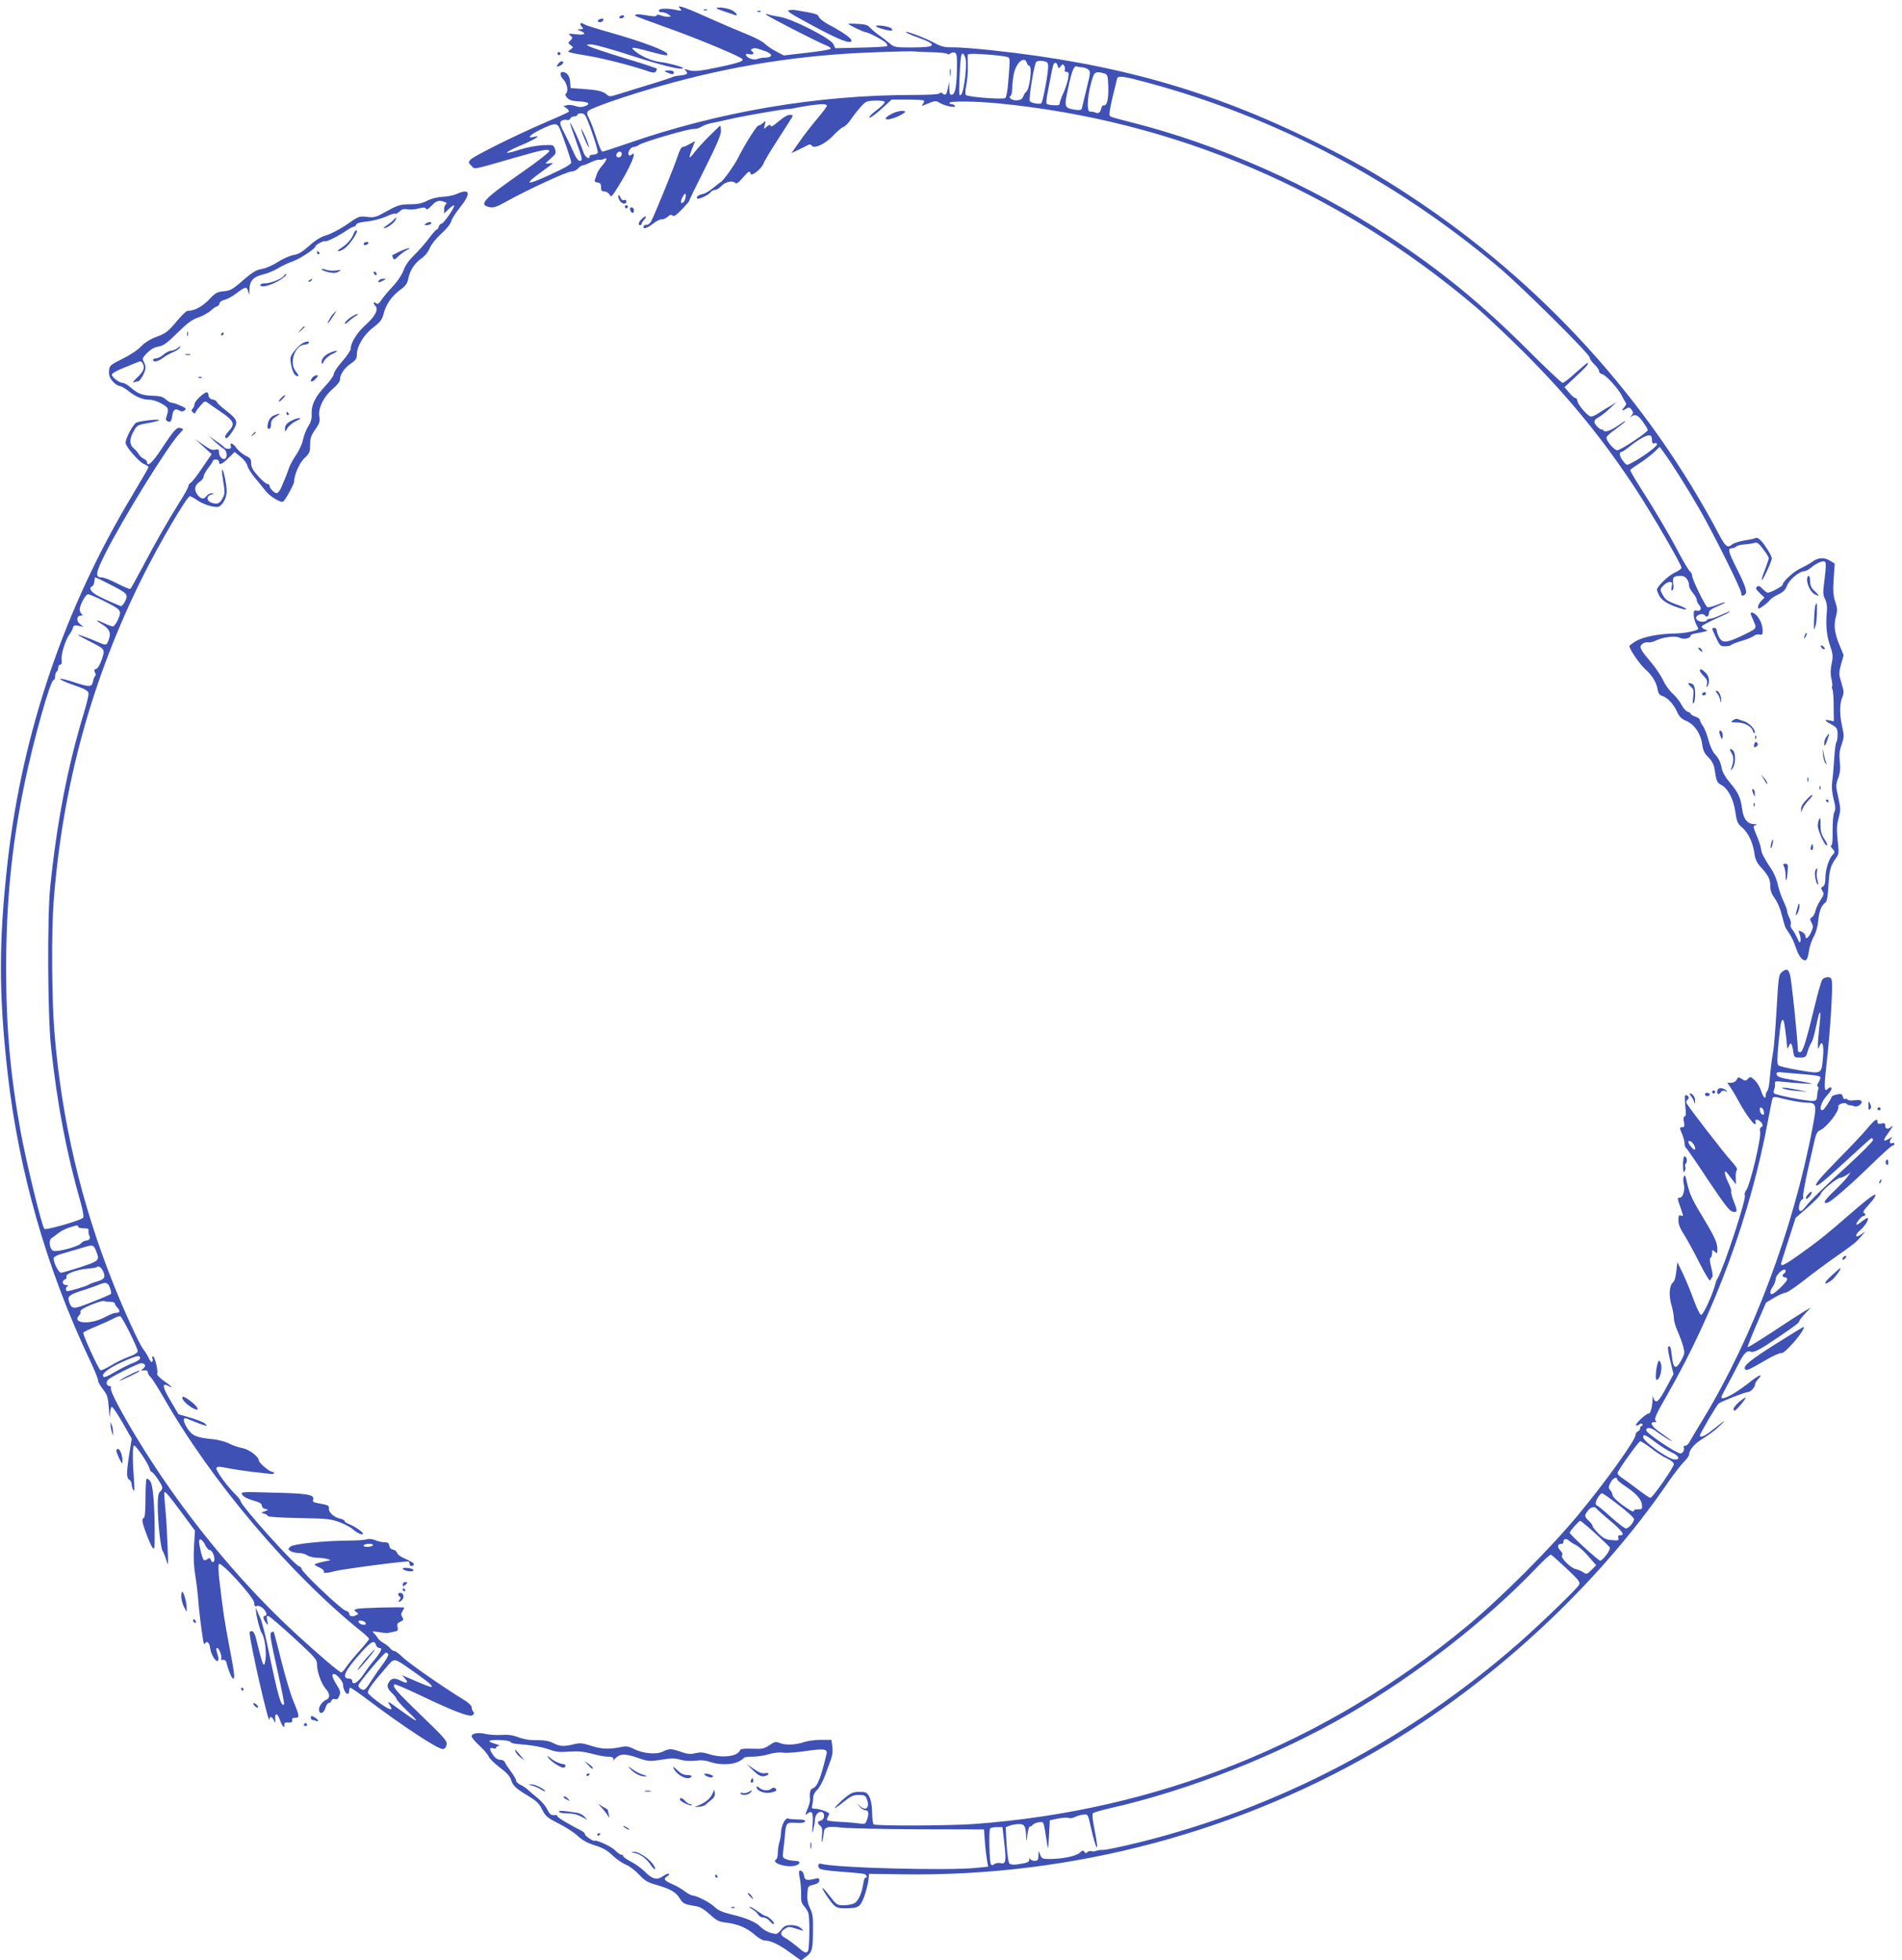 <?xml version="1.0" standalone="no"?>
<!DOCTYPE svg PUBLIC "-//W3C//DTD SVG 20010904//EN"
 "http://www.w3.org/TR/2001/REC-SVG-20010904/DTD/svg10.dtd">
<svg version="1.0" xmlns="http://www.w3.org/2000/svg"
 width="1242pt" height="1280pt" viewBox="0 0 1242 1280"
 preserveAspectRatio="xMidYMid meet">
<g transform="translate(0,1280) scale(0.1,-0.1)"
fill="#3f51b5" stroke="none">
<path d="M4441 12744 c13 -16 11 -16 -21 -10 -60 13 -113 12 -117 -1 -3 -8 5
-13 19 -13 13 0 33 -7 44 -15 19 -14 19 -14 -3 -15 -12 0 -33 4 -47 9 -16 7
-26 7 -28 0 -2 -7 -24 -7 -67 1 -57 10 -83 8 -69 -5 3 -3 95 -37 204 -76 170
-60 435 -169 484 -199 26 -16 0 -27 -135 -56 -140 -30 -176 -33 -215 -20 -22
8 -23 7 -11 -7 11 -14 11 -18 -3 -23 -9 -4 -29 -7 -44 -8 -15 -1 -32 -5 -38
-8 -6 -4 -85 -30 -175 -57 -90 -28 -181 -56 -201 -62 -32 -10 -41 -10 -55 3
-26 23 -58 30 -153 37 l-84 6 -3 40 c-2 39 -22 65 -50 65 -19 0 -16 -27 5 -48
24 -24 35 -75 20 -90 -9 -9 -7 -17 6 -31 14 -15 34 -21 77 -23 65 -3 80 -17
36 -32 -19 -7 -37 -6 -60 2 -17 6 -42 9 -55 5 l-23 -6 21 -14 c12 -9 18 -19
13 -23 -4 -5 -73 -36 -153 -70 -189 -81 -465 -218 -487 -242 -16 -18 -16 -20
5 -40 25 -25 -5 -31 293 55 175 50 211 57 216 41 2 -7 -75 -67 -171 -134 -263
-183 -295 -218 -217 -233 24 -5 47 3 113 40 135 75 390 193 419 193 14 0 34 9
44 20 10 11 23 20 30 20 6 0 30 9 54 21 23 11 48 18 54 16 7 -2 20 0 30 5 26
13 21 -7 -11 -44 -16 -18 -31 -42 -34 -53 -3 -11 -9 -28 -13 -37 -5 -12 -1
-17 17 -20 18 -2 23 -9 23 -30 -1 -22 4 -28 22 -28 12 0 27 -9 33 -21 11 -19
15 -15 57 53 78 124 127 240 89 209 -10 -8 -16 -9 -21 -2 -9 15 13 51 31 51 8
0 25 6 37 14 32 21 328 107 357 104 14 -1 36 5 50 14 14 9 41 19 60 23 19 3
71 15 116 25 88 21 356 68 389 68 11 0 31 3 45 6 38 10 152 26 183 26 15 0 27
-5 27 -10 0 -6 -29 -44 -64 -86 -35 -41 -87 -108 -116 -150 l-52 -74 44 21
c24 11 51 25 62 31 13 7 21 6 26 -2 15 -24 86 8 137 61 26 28 58 55 70 60 12
4 33 25 47 46 14 21 42 57 63 81 36 41 41 43 97 45 36 1 60 -2 63 -9 2 -6 -22
-31 -54 -54 -31 -24 -52 -45 -45 -48 7 -2 42 24 78 57 l67 61 102 0 c56 0 105
-3 108 -7 4 -3 1 -13 -6 -21 -10 -14 -9 -15 8 -8 75 31 74 31 102 14 36 -21
109 -35 99 -19 -4 6 -14 11 -22 11 -8 0 -14 3 -14 8 0 13 163 12 320 -3 1153
-113 2222 -569 3119 -1331 69 -59 214 -196 321 -303 286 -287 507 -557 724
-888 106 -162 296 -489 296 -510 0 -7 -19 -21 -42 -31 -42 -18 -118 -91 -118
-113 0 -5 7 -23 15 -39 16 -30 59 -57 128 -79 66 -22 63 -6 -4 18 -75 27 -85
35 -105 74 -15 27 -14 31 7 53 12 13 31 24 42 24 16 0 19 -5 13 -30 -4 -21 -2
-29 5 -24 7 4 9 21 5 44 -6 42 2 50 53 50 28 0 51 -30 51 -67 0 -8 11 -28 25
-45 14 -16 25 -37 25 -45 0 -9 7 -24 16 -34 19 -21 9 -43 -17 -36 -16 4 -19 0
-19 -26 0 -18 7 -45 15 -61 8 -15 15 -30 15 -31 0 -12 -87 -30 -145 -31 -106
-1 -214 -21 -262 -50 -24 -14 -43 -29 -43 -33 0 -20 69 -121 103 -150 45 -40
73 -85 81 -132 5 -27 13 -38 30 -43 32 -8 76 -54 97 -103 14 -32 27 -46 62
-61 54 -24 94 -84 103 -156 5 -36 15 -57 40 -81 21 -21 35 -47 39 -72 14 -88
17 -93 45 -108 43 -22 80 -93 92 -177 9 -64 15 -76 43 -100 40 -34 72 -99 81
-169 6 -41 15 -61 44 -93 49 -54 60 -77 60 -123 0 -28 9 -51 30 -80 18 -25 36
-68 46 -110 9 -37 20 -75 25 -83 5 -8 18 -28 29 -45 11 -16 27 -52 36 -80 18
-54 40 -85 60 -85 14 0 19 13 29 75 4 22 17 58 29 80 14 24 26 66 29 103 7 66
20 99 46 118 11 9 17 39 21 115 6 101 13 126 51 179 17 22 18 35 9 113 -7 69
-6 99 6 145 14 52 14 64 -2 135 -17 74 -17 81 -1 125 13 35 16 63 11 109 -5
47 -2 73 12 112 16 47 17 56 4 114 -18 78 -18 152 0 194 12 27 11 39 -5 93
-18 58 -18 65 -3 122 l17 60 -30 73 c-31 78 -36 126 -18 188 8 30 7 49 -7 89
-13 41 -15 70 -10 149 l7 99 -33 20 c-38 23 -78 20 -118 -11 -14 -10 -46 -28
-72 -40 -45 -20 -118 -87 -118 -108 0 -10 -79 -51 -96 -51 -6 0 -21 11 -34 25
-18 19 -26 22 -37 14 -11 -10 -7 -17 18 -41 l31 -30 -21 -22 c-12 -12 -21 -30
-21 -39 0 -15 4 -15 32 5 18 13 39 30 45 40 7 9 32 26 56 37 32 15 46 30 56
56 13 38 81 95 112 95 9 0 31 11 47 25 35 29 75 46 89 37 8 -5 7 -37 -2 -110
-12 -91 -12 -105 3 -134 10 -20 14 -49 12 -73 -9 -92 -3 -162 19 -226 20 -59
22 -73 12 -121 -8 -38 -9 -69 -2 -98 5 -24 8 -48 5 -52 -3 -4 -2 -13 2 -20 4
-7 8 -56 8 -110 l1 -98 -27 6 c-37 8 -35 -2 5 -22 17 -9 35 -22 39 -28 11 -15
10 -74 -1 -94 -5 -9 -11 -60 -14 -112 -3 -52 -9 -118 -13 -146 -4 -33 -1 -71
10 -113 13 -49 13 -67 4 -84 -7 -13 -11 -62 -11 -119 1 -64 -2 -98 -9 -98 -6
0 -4 -8 5 -18 20 -22 21 -27 4 -44 -24 -24 -47 -97 -47 -148 0 -35 -5 -52 -16
-58 -14 -8 -14 -12 -3 -30 11 -18 9 -25 -13 -59 -14 -21 -29 -53 -33 -70 -4
-18 -14 -37 -23 -42 -14 -8 -15 -12 -3 -35 11 -20 12 -31 1 -55 -16 -40 -40
-61 -40 -35 0 11 -11 24 -24 30 -23 11 -24 10 -14 -17 5 -15 8 -36 5 -46 -3
-13 -9 -7 -21 22 -10 22 -25 48 -33 57 -9 10 -13 24 -10 32 4 9 0 28 -8 43 -8
15 -15 35 -15 44 0 8 -11 37 -24 65 -13 27 -29 74 -36 105 -6 31 -25 78 -43
104 -47 71 -66 108 -67 130 0 11 -12 47 -25 80 -30 72 -30 72 -7 78 9 3 3 5
-14 6 -44 1 -70 35 -78 100 -10 74 -25 106 -79 170 -28 33 -49 69 -53 90 -8
45 -20 69 -49 101 -13 14 -30 54 -39 89 -9 34 -25 76 -36 91 -11 15 -20 33
-20 40 0 6 -13 16 -30 21 -16 6 -30 14 -30 19 0 4 -9 10 -19 13 -11 2 -29 23
-40 44 -11 22 -37 55 -57 73 -21 18 -50 58 -64 89 -15 31 -50 83 -78 116 -73
85 -81 103 -57 121 11 8 28 13 38 10 9 -2 30 2 46 10 51 25 129 35 159 20 26
-14 72 -4 72 15 0 5 17 11 38 14 20 4 46 9 57 12 19 6 18 6 -4 14 -12 5 -21
14 -19 19 2 6 45 29 96 52 51 22 91 42 89 45 -2 2 -28 -8 -58 -22 -30 -14 -62
-25 -71 -25 -9 0 -20 -4 -23 -10 -9 -14 -51 -12 -64 3 -8 10 -7 17 1 25 15 15
45 16 53 2 9 -15 25 -2 25 20 0 13 16 25 55 41 69 29 65 37 -4 9 -29 -11 -57
-18 -62 -14 -15 9 -99 181 -99 203 0 10 -7 24 -15 31 -8 6 -40 60 -71 118 -65
125 -167 296 -258 437 -35 55 -62 103 -60 107 3 5 31 24 62 44 31 20 73 52 93
71 l37 35 25 -34 c47 -63 155 -234 232 -368 92 -159 275 -527 275 -552 0 -21
11 -23 27 -7 14 14 1 54 -61 177 -50 100 -55 122 -28 122 10 0 23 5 29 11 6 6
28 12 49 14 22 1 51 5 65 9 24 7 31 2 63 -40 20 -26 36 -52 36 -59 0 -6 -11
-40 -25 -75 -14 -35 -23 -65 -21 -68 6 -6 66 123 66 142 0 9 -16 41 -36 70
-34 52 -57 71 -73 62 -4 -3 -36 -10 -71 -15 -34 -6 -71 -18 -81 -27 -27 -24
-41 -13 -79 57 -466 887 -1162 1652 -2015 2215 -225 148 -375 233 -640 364
-676 332 -1295 506 -2100 592 -104 11 -219 20 -254 19 -53 -1 -73 4 -122 30
-63 34 -198 84 -182 68 5 -5 40 -21 78 -34 132 -48 122 -65 -42 -65 -108 0
-113 1 -145 28 -18 15 -51 41 -73 56 -22 16 -47 38 -56 48 -11 14 -31 20 -77
22 -34 2 -62 2 -62 0 0 -6 99 -54 112 -54 16 0 107 -47 131 -68 9 -9 14 -19
10 -23 -5 -4 -82 -8 -173 -10 l-165 -4 -13 27 c-18 38 -272 167 -351 178 -31
5 -65 12 -76 16 -13 5 -17 4 -10 -3 13 -13 327 -174 384 -197 25 -9 40 -21 35
-25 -5 -5 -76 -17 -157 -26 l-149 -17 -51 27 c-29 15 -62 38 -73 50 -12 12
-53 34 -90 50 -83 34 -185 77 -319 137 -55 25 -113 48 -129 52 -27 7 -28 6
-15 -10z m559 -279 c19 -7 35 -18 35 -26 0 -9 -12 -14 -35 -15 -19 0 -43 -4
-54 -9 -22 -10 -68 5 -74 24 -3 10 2 12 22 7 26 -6 36 7 15 20 -17 10 12 25
36 17 11 -3 36 -11 55 -18z m1088 -6 c51 -1 95 -6 98 -11 3 -5 12 -4 20 3 7 6
21 9 29 5 12 -4 15 -23 14 -88 -1 -126 -11 -182 -31 -186 -15 -3 -18 4 -19 40
l-1 43 -8 -38 c-9 -46 -15 -53 -34 -38 -10 8 -16 9 -21 1 -4 -6 -68 -10 -173
-10 -623 0 -1266 -109 -1859 -315 -87 -30 -163 -55 -169 -55 -7 0 -24 39 -39
88 -15 48 -36 104 -47 126 -17 33 -18 41 -6 52 20 20 241 97 459 159 474 136
932 208 1424 224 127 5 239 7 250 5 12 -2 62 -4 113 -5z m218 -46 c4 -21 2
-78 -5 -128 -11 -82 -23 -117 -36 -104 -2 3 -2 65 2 137 4 98 9 132 19 132 7
0 16 -17 20 -37z m263 17 c29 -8 28 3 15 -163 -4 -53 -12 -101 -19 -107 -13
-11 -245 6 -258 20 -5 4 -4 33 3 64 6 31 11 84 10 118 -1 35 -1 69 -1 77 1 11
22 12 112 6 61 -4 123 -11 138 -15z m136 -40 c3 -11 11 -20 16 -20 21 0 3
-155 -20 -169 -5 -4 -14 -17 -19 -30 -6 -17 -17 -24 -40 -26 -33 -3 -62 18
-42 30 5 3 10 26 10 50 0 24 5 68 11 96 16 72 69 116 84 69z m139 -31 c-1 -48
-34 -222 -44 -233 -9 -9 -67 1 -75 13 -9 15 28 246 42 257 8 7 26 9 46 5 29
-6 32 -10 31 -42z m63 11 c5 -19 6 -20 19 -3 11 15 15 16 23 4 5 -8 7 -20 4
-28 -3 -8 2 -13 12 -13 14 0 16 -7 10 -42 -4 -24 -18 -66 -31 -95 -13 -28 -24
-59 -24 -67 0 -12 -9 -15 -39 -13 -22 1 -43 5 -46 9 -4 4 -2 32 4 62 6 31 16
82 22 114 15 79 19 92 31 92 5 0 12 -9 15 -20z m162 -10 c9 0 25 -6 36 -13 17
-13 17 -18 -10 -128 -15 -63 -29 -120 -31 -128 -3 -10 -15 -12 -47 -7 -68 11
-69 16 -41 146 26 119 38 145 61 135 8 -3 22 -5 32 -5z m140 -39 c23 -6 25
-12 28 -83 3 -80 -8 -130 -29 -126 -6 2 -14 -6 -16 -17 -6 -29 -18 -39 -39
-30 -10 5 -25 7 -34 6 -29 -3 -16 136 21 235 10 24 25 28 69 15z m286 -61
c837 -226 1615 -635 2295 -1208 149 -126 590 -563 590 -586 0 -9 15 -30 33
-47 17 -17 31 -37 29 -44 -1 -7 9 -16 22 -19 24 -6 109 -100 127 -141 5 -11
14 -28 21 -37 10 -14 9 -21 -6 -37 -21 -24 -15 -27 14 -9 16 11 22 9 34 -7 13
-18 13 -22 -2 -40 -9 -11 -10 -14 -2 -7 25 22 46 13 78 -32 18 -24 32 -49 32
-54 0 -14 -178 -132 -199 -132 -20 0 -71 60 -71 83 0 7 25 31 55 51 29 21 60
45 67 54 7 8 -6 2 -29 -15 -63 -45 -103 -60 -114 -42 -5 8 -9 10 -9 5 0 -5
-11 1 -25 14 -32 30 -32 46 3 65 15 8 47 33 72 56 l45 42 -40 -24 c-22 -12
-56 -33 -75 -46 -19 -13 -42 -23 -51 -23 -20 0 -89 81 -89 104 0 9 -6 16 -12
17 -7 0 -26 16 -42 36 l-30 35 77 72 c69 64 87 86 72 86 -2 0 -37 -29 -77 -65
-39 -36 -77 -65 -84 -65 -7 0 -109 96 -226 213 -300 300 -567 519 -905 741
-520 341 -1117 605 -1700 751 -61 15 -117 31 -123 35 -9 6 -6 35 14 121 15 63
29 120 31 127 7 19 41 15 200 -28z m-3660 -242 c35 -86 72 -203 68 -215 -3 -7
-16 -13 -29 -13 -13 0 -24 -4 -24 -10 0 -26 -30 -6 -41 28 -16 51 -81 193 -86
189 -2 -2 15 -53 37 -113 44 -121 47 -134 25 -134 -9 0 -24 20 -36 48 -11 26
-37 81 -59 123 -34 66 -37 79 -25 89 8 7 24 10 34 7 12 -3 22 1 25 9 3 8 15
14 26 14 11 0 20 5 20 10 0 6 11 10 24 10 19 0 28 -9 41 -42z m-184 -49 c17
-34 79 -212 79 -230 0 -11 -42 -36 -132 -77 -168 -78 -184 -71 -52 23 35 26
64 47 64 49 0 2 -12 1 -27 -1 -27 -4 -27 -3 12 31 36 32 38 37 29 63 -10 28
-11 28 -79 25 -40 -2 -104 -14 -148 -28 -115 -38 -115 -24 2 26 99 42 142 70
87 56 -51 -13 -26 15 46 49 84 41 103 43 119 14z m409 -173 c0 -18 -16 -29
-30 -21 -13 8 -1 35 16 35 8 0 14 -6 14 -14z m6726 -1856 c2 -35 5 -39 19 -34
9 4 15 0 15 -8 0 -14 -100 -87 -167 -121 -31 -17 -32 -17 -56 15 -23 29 -26
58 -7 58 5 0 30 17 57 39 86 67 137 86 139 51z"/>
<path d="M6203 12325 c0 -22 2 -30 4 -17 2 12 2 30 0 40 -3 9 -5 -1 -4 -23z"/>
<path d="M3796 11953 c9 -38 55 -140 49 -108 -4 17 -17 53 -31 80 -13 28 -21
40 -18 28z"/>
<path d="M4680 12746 c0 -3 24 -12 53 -22 28 -9 58 -19 65 -22 26 -9 10 17
-20 32 -28 14 -98 23 -98 12z"/>
<path d="M4598 12733 c7 -3 16 -2 19 1 4 3 -2 6 -13 5 -11 0 -14 -3 -6 -6z"/>
<path d="M5151 12733 c-18 -4 15 -25 155 -100 178 -96 254 -125 254 -97 0 15
-64 59 -157 108 -28 16 -53 36 -56 46 -3 13 -22 21 -68 29 -35 6 -73 13 -84
15 -11 2 -31 2 -44 -1z"/>
<path d="M4948 12723 c7 -3 16 -2 19 1 4 3 -2 6 -13 5 -11 0 -14 -3 -6 -6z"/>
<path d="M4045 12690 c-3 -5 1 -10 9 -10 8 0 18 5 21 10 3 6 -1 10 -9 10 -8 0
-18 -4 -21 -10z"/>
<path d="M3912 12673 c-6 -2 -10 -9 -7 -13 7 -11 35 -2 35 11 0 10 -8 10 -28
2z"/>
<path d="M3790 12642 c0 -4 5 -13 12 -20 9 -9 7 -12 -12 -13 -24 0 -24 -1 -4
-9 47 -19 36 -30 -23 -24 -52 6 -56 5 -39 -8 17 -14 17 -15 1 -32 -17 -16 -16
-18 1 -31 19 -13 19 -14 0 -28 -20 -14 -20 -15 0 -20 10 -4 60 -13 111 -21 96
-16 279 -62 379 -96 45 -16 59 -17 66 -8 4 7 8 16 8 19 0 3 -93 34 -207 68
-115 35 -219 70 -233 77 -25 13 -25 13 12 14 21 0 142 -34 270 -76 194 -63
328 -95 328 -78 0 7 -106 35 -148 39 -53 6 -123 36 -164 70 -38 32 -27 31 105
-4 93 -25 108 -27 105 -14 -4 21 -164 81 -368 139 -85 24 -163 48 -172 54 -21
12 -28 13 -28 2z"/>
<path d="M5720 12629 c0 -7 71 -29 95 -29 14 0 15 3 6 14 -12 14 -101 27 -101
15z"/>
<path d="M3640 12450 c0 -5 5 -10 10 -10 6 0 10 5 10 10 0 6 -4 10 -10 10 -5
0 -10 -4 -10 -10z"/>
<path d="M3643 12380 c-12 -17 -11 -18 9 -11 25 9 36 31 16 31 -7 0 -19 -9
-25 -20z"/>
<path d="M4340 12336 c0 -2 14 -9 30 -15 24 -8 30 -7 30 5 0 9 -10 14 -30 14
-16 0 -30 -2 -30 -4z"/>
<path d="M5825 12058 c-74 -38 -41 -53 39 -18 25 12 46 25 46 29 0 14 -48 7
-85 -11z"/>
<path d="M5085 12008 c-32 -28 -50 -38 -53 -30 -3 10 -9 9 -25 -5 -20 -18 -20
-18 -13 12 7 28 7 29 -12 12 -10 -9 -24 -17 -30 -17 -11 0 -91 -127 -132 -210
-22 -45 -98 -152 -113 -158 -4 -2 -26 -19 -49 -38 -23 -20 -54 -38 -70 -41
-28 -5 -45 -20 -35 -29 8 -8 71 21 86 39 7 10 21 17 30 17 10 0 28 11 40 24
26 28 70 39 90 23 11 -9 21 -3 50 31 40 46 48 50 53 27 4 -21 74 36 84 68 3
12 46 83 94 157 48 74 90 141 94 148 5 8 0 12 -17 12 -14 0 -44 -17 -72 -42z"/>
<path d="M4633 11913 c-38 -38 -81 -85 -97 -106 -15 -21 -30 -36 -32 -34 -3 2
4 27 15 55 l20 51 -35 -19 c-19 -11 -40 -20 -47 -20 -8 0 -21 -26 -31 -57 -18
-58 -146 -373 -173 -426 -8 -16 -21 -26 -30 -25 -9 2 -18 -3 -20 -9 -8 -23 23
-14 62 17 21 17 46 29 56 28 9 -2 26 6 38 16 16 14 24 17 33 8 8 -8 24 3 59
39 27 28 49 53 49 57 0 4 47 101 105 216 76 151 104 218 103 242 -1 19 -3 34
-4 34 -2 0 -34 -30 -71 -67z m-163 -423 c-6 -11 -15 -18 -20 -15 -6 4 -3 20 7
38 13 24 18 28 21 15 2 -9 -2 -26 -8 -38z"/>
<path d="M2980 11533 c-19 -9 -60 -17 -91 -18 -34 -2 -74 -12 -100 -26 -33
-17 -62 -23 -114 -23 -63 -1 -77 -5 -149 -45 -72 -40 -82 -43 -130 -37 -51 6
-54 4 -130 -49 -43 -30 -103 -61 -132 -70 -38 -11 -72 -31 -114 -69 -46 -41
-71 -56 -103 -61 -23 -4 -69 -24 -102 -45 -34 -22 -79 -42 -105 -46 -36 -6
-60 -20 -123 -74 -68 -60 -83 -68 -127 -72 -44 -4 -55 -11 -97 -56 -44 -45
-94 -72 -140 -72 -6 0 -33 -26 -60 -57 -66 -79 -79 -90 -146 -114 -37 -14 -73
-37 -96 -61 -21 -23 -74 -58 -122 -81 -80 -40 -84 -44 -87 -78 -2 -27 3 -44
23 -68 15 -17 35 -31 45 -31 9 0 35 -14 56 -31 50 -40 94 -59 139 -59 21 0 55
-11 81 -26 47 -28 48 -29 28 -95 -3 -10 3 -18 15 -22 15 -4 20 2 25 34 7 45
18 54 46 39 16 -9 25 -8 36 1 12 10 8 15 -27 30 -23 11 -48 19 -57 19 -9 0
-26 10 -39 22 -19 17 -37 23 -88 24 -69 3 -93 12 -143 55 -18 16 -41 29 -51
29 -22 0 -71 37 -71 54 0 7 30 25 68 40 37 15 80 33 95 39 23 10 30 9 37 -3
18 -29 10 -53 -32 -93 -24 -22 -35 -37 -25 -34 10 4 23 7 28 7 14 0 49 62 49
88 0 12 -6 31 -12 42 -11 17 -8 24 22 55 24 24 47 37 74 42 33 5 55 21 124 89
65 64 96 87 134 100 27 9 65 29 83 45 18 16 37 29 43 29 5 0 12 8 15 18 2 11
17 21 34 25 17 3 51 22 77 42 60 45 68 46 77 10 6 -26 7 -24 8 16 1 57 27 83
93 98 26 6 69 24 95 40 27 16 71 37 98 46 49 18 145 82 145 97 0 9 56 39 62
33 6 -7 85 32 135 66 23 16 47 29 53 29 6 0 13 6 16 14 3 9 30 16 72 20 38 4
91 18 121 31 29 14 57 23 62 20 4 -3 17 3 28 14 15 15 28 19 54 14 18 -3 51 0
72 6 30 8 41 8 47 -2 5 -8 16 -2 37 21 30 32 49 37 85 23 14 -5 16 -10 8 -15
-7 -4 -12 -19 -12 -33 l0 -27 30 29 c16 16 32 26 35 23 8 -8 -68 -118 -81
-118 -7 0 -16 -9 -19 -20 -3 -11 -10 -20 -15 -20 -4 0 -25 -24 -46 -52 -21
-29 -63 -78 -94 -108 -39 -38 -63 -71 -75 -105 -11 -30 -39 -72 -70 -105 -29
-30 -62 -70 -74 -88 -18 -26 -26 -31 -37 -21 -16 13 -19 -2 -3 -18 22 -22 -1
-68 -60 -121 -58 -51 -101 -119 -101 -159 0 -11 -25 -48 -55 -82 -30 -34 -55
-71 -55 -82 0 -11 -24 -46 -54 -77 -67 -72 -93 -123 -91 -182 2 -32 -4 -55
-22 -83 -13 -20 -29 -61 -35 -90 -6 -28 -27 -73 -45 -98 -18 -26 -40 -66 -48
-90 -15 -44 -18 -51 -48 -121 -9 -21 -23 -38 -30 -38 -16 0 -47 32 -47 48 0 7
-6 12 -14 12 -8 0 -35 23 -60 51 -35 39 -46 59 -46 84 0 28 -5 35 -35 49 -19
10 -45 30 -57 46 -26 36 -48 46 -41 19 4 -14 0 -19 -15 -19 -12 0 -23 3 -26 8
-2 4 -26 23 -53 41 l-48 34 38 -37 c21 -19 47 -40 57 -46 21 -11 27 -54 10
-65 -16 -10 -40 15 -40 41 0 21 -4 23 -25 18 -19 -5 -37 3 -77 32 l-53 37 53
-49 54 -49 -61 -89 c-33 -50 -67 -94 -76 -98 -8 -5 -15 -15 -15 -22 0 -8 -26
-56 -59 -107 -80 -128 -154 -258 -240 -421 -40 -76 -76 -140 -80 -143 -5 -2
-43 13 -85 35 -42 22 -88 40 -102 40 -44 0 -40 28 20 149 115 230 417 719 491
793 25 26 26 26 5 33 -25 8 -40 -7 -126 -137 -58 -88 -94 -121 -94 -85 0 7
-10 17 -22 22 -12 6 -26 19 -32 30 -6 10 -21 28 -33 38 -29 24 -29 61 0 112
21 38 26 41 91 52 38 7 72 16 75 19 10 11 -127 -4 -150 -16 -21 -12 -69 -102
-69 -131 0 -25 87 -125 120 -139 17 -7 30 -16 30 -20 0 -4 -49 -88 -108 -187
-441 -734 -716 -1544 -812 -2388 -59 -523 -59 -862 0 -1385 73 -641 255 -1275
531 -1859 33 -68 59 -133 59 -143 0 -11 15 -37 32 -59 29 -37 33 -49 39 -127
3 -51 6 -68 7 -40 1 26 6 49 11 52 5 3 36 -42 70 -101 l61 -107 -16 -100 c-19
-124 -19 -157 1 -168 8 -5 15 -19 15 -31 0 -12 5 -29 11 -37 7 -11 8 7 4 60
-10 135 -10 230 0 232 12 2 93 -117 101 -150 4 -12 9 -22 13 -22 12 0 71 -87
71 -103 0 -8 -7 -20 -15 -27 -11 -9 -15 -33 -15 -90 0 -105 19 -281 32 -297 5
-7 16 -34 24 -60 13 -45 13 -38 8 97 -3 80 -9 190 -15 244 -5 55 -8 101 -6
102 7 7 29 -19 111 -130 l89 -120 -6 -101 c-5 -68 -2 -131 8 -191 8 -49 17
-125 20 -169 6 -73 17 -163 31 -254 4 -25 8 -31 14 -20 13 19 29 1 33 -37 5
-36 35 -86 49 -78 5 3 6 14 3 25 -3 10 -8 28 -11 39 -3 11 -1 20 4 20 13 0 34
-59 26 -72 -3 -5 2 -8 12 -6 13 2 20 -5 24 -22 9 -41 33 -100 42 -100 13 0 10
30 -26 217 -31 164 -39 215 -65 438 -5 43 -6 85 -2 93 12 21 231 -219 231
-254 0 -20 4 -25 17 -20 10 4 25 -2 40 -15 24 -23 31 -49 13 -49 -15 0 -12
-22 6 -45 15 -19 16 -18 9 13 -6 27 -4 33 8 30 8 -1 83 -66 166 -142 141 -130
151 -141 151 -175 0 -47 29 -127 57 -158 27 -29 30 -61 5 -70 -26 -11 -52 -46
-49 -68 3 -32 31 -23 42 13 5 17 14 32 21 32 7 0 15 7 18 16 4 9 13 13 24 10
13 -4 20 2 28 22 9 23 6 34 -18 72 -29 47 -35 70 -18 70 19 0 60 -48 60 -70 0
-26 17 -60 30 -60 6 0 10 9 10 20 0 11 4 20 8 20 5 0 56 -35 113 -78 235 -177
456 -322 490 -322 12 0 21 10 25 27 6 24 -8 41 -170 197 -165 160 -185 184
-170 198 3 4 74 -27 159 -67 231 -110 333 -149 351 -134 10 8 12 15 4 23 -5 5
-10 18 -10 28 0 11 -20 31 -52 50 -130 79 -355 236 -396 275 -24 24 -50 43
-57 43 -8 0 -20 8 -27 18 -7 9 -27 25 -43 34 -17 9 -34 25 -40 35 -5 9 -17 23
-25 31 -13 11 -8 12 30 6 25 -3 47 -7 50 -7 3 -1 22 2 43 7 35 6 38 10 33 32
-5 19 -1 27 18 35 21 10 23 14 13 30 -9 15 -9 24 1 39 6 11 12 21 12 23 0 6
-287 -1 -309 -8 -21 -6 -21 -8 -5 -20 17 -12 17 -13 -2 -22 -23 -12 -44 -6
-44 12 0 7 -11 16 -24 19 -28 7 -286 252 -286 271 0 8 -8 16 -18 19 -35 12
-382 399 -382 427 0 5 -15 24 -33 42 -54 52 -129 157 -124 171 5 12 16 12 69
1 35 -7 108 -18 163 -25 55 -6 110 -12 123 -14 12 -2 22 1 22 5 0 5 -6 9 -13
9 -17 0 -87 59 -87 74 0 25 -65 74 -108 81 -23 4 -61 17 -85 29 -24 13 -70 25
-107 29 -105 10 -134 22 -164 67 -26 40 -34 70 -17 70 5 0 28 -9 52 -19 24
-10 55 -22 69 -26 23 -7 24 -6 10 9 -9 9 -52 26 -95 39 l-80 23 -52 89 c-53
89 -57 119 -14 96 37 -20 23 -4 -29 33 -29 21 -48 41 -44 47 9 15 -17 120 -28
113 -4 -3 -6 -10 -3 -15 4 -5 3 -14 -1 -20 -4 -7 -13 3 -23 24 -9 19 -24 44
-33 54 -24 27 -119 233 -197 428 -212 530 -339 1073 -386 1648 -17 217 -20
650 -5 848 58 760 250 1459 582 2124 112 224 289 525 308 525 5 0 26 -11 46
-25 38 -26 93 -45 132 -45 29 0 62 53 62 102 0 44 -19 136 -29 142 -4 3 -1
-31 6 -74 12 -70 12 -83 -2 -110 -19 -38 -36 -45 -72 -33 -36 12 -38 44 -3 54
23 6 23 7 3 8 -12 1 -28 -8 -36 -19 -17 -24 -39 -18 -62 16 -19 30 -12 59 21
80 13 9 24 24 24 34 0 9 14 34 30 55 17 21 30 42 30 46 0 5 9 9 20 9 11 0 20
-7 20 -15 0 -25 20 -17 62 25 l40 39 38 -31 c22 -17 42 -43 45 -58 3 -15 25
-50 48 -78 23 -27 55 -66 70 -86 28 -37 101 -81 116 -71 13 8 71 113 71 128 0
44 35 125 68 156 33 31 37 39 37 87 0 43 6 61 33 99 29 41 32 53 27 87 -9 53
29 130 90 181 26 22 45 46 45 58 0 34 27 74 69 104 33 22 41 34 41 59 0 55 46
132 107 178 47 36 58 51 68 90 15 61 55 117 109 156 34 25 45 40 51 69 10 55
41 104 86 135 24 17 45 43 55 68 10 24 40 62 74 93 34 30 62 65 66 81 4 16 27
53 51 83 82 101 76 137 -17 96z m-2264 -2548 c119 -61 122 -65 101 -111 -10
-20 -23 -34 -30 -31 -74 30 -147 64 -169 80 -29 19 -37 42 -16 49 6 2 12 15
14 29 3 29 3 29 8 29 2 0 43 -20 92 -45z m-38 -109 c114 -57 118 -61 93 -120
-11 -25 -26 -46 -34 -46 -7 0 -32 9 -55 20 -58 28 -65 24 -13 -8 48 -30 58
-56 39 -104 -12 -32 -16 -33 -60 -14 -66 29 -138 55 -138 51 0 -3 30 -20 68
-39 112 -57 109 -53 87 -121 -12 -35 -27 -60 -37 -63 -14 -3 -15 -8 -8 -22 6
-11 6 -21 1 -24 -4 -3 -11 -19 -14 -36 -8 -37 -20 -38 -122 -5 -117 39 -125
25 -10 -16 79 -27 101 -39 103 -55 2 -12 -13 -74 -33 -138 -104 -344 -174
-707 -217 -1126 -20 -193 -17 -843 5 -1045 41 -380 102 -697 194 -1018 15 -53
21 -93 16 -98 -18 -18 -243 -83 -253 -73 -17 17 -118 433 -155 633 -67 370
-95 678 -95 1061 0 442 36 809 121 1218 57 277 168 672 189 672 6 0 10 11 10
24 0 14 5 28 10 31 6 3 10 15 10 26 0 10 6 19 13 19 9 0 12 11 9 35 -4 35 28
134 53 165 7 8 16 25 20 38 6 20 11 22 38 16 l32 -7 -23 19 c-26 21 -22 54 6
54 12 0 13 3 4 12 -7 7 -12 19 -12 28 1 29 39 100 55 100 8 0 55 -20 103 -44z
m-168 -4086 c0 -5 16 -10 36 -10 28 0 35 -4 32 -17 -1 -10 1 -24 5 -30 11 -17
0 -33 -21 -33 -10 0 -25 -9 -34 -19 -17 -21 -156 -58 -180 -48 -24 9 -32 70
-12 82 9 6 30 21 46 34 16 13 48 29 71 36 53 17 57 17 57 5z m116 -155 c27
-65 24 -67 -99 -108 -62 -20 -120 -37 -129 -37 -15 0 -48 64 -48 94 0 9 22 21
58 31 31 9 84 24 117 34 82 26 84 26 101 -14z m48 -137 c16 -40 9 -51 -46 -67
-24 -7 -47 -17 -53 -21 -11 -8 -117 -40 -134 -40 -15 0 -14 27 2 33 6 3 2 6
-10 6 -26 1 -32 28 -9 37 8 3 13 11 10 19 -7 17 68 46 136 51 30 3 56 7 59 9
13 14 32 1 45 -27z m45 -110 c6 -17 9 -34 5 -37 -3 -3 -58 -27 -122 -52 -125
-50 -133 -50 -151 2 -12 36 1 46 99 77 36 12 81 27 99 35 43 18 57 14 70 -25z
m2 -88 c16 0 29 -5 29 -11 0 -6 7 -17 15 -25 18 -19 19 -34 3 -35 -7 -1 -17
-2 -23 -3 -5 0 -37 -14 -70 -31 -93 -46 -206 -35 -159 16 8 8 12 18 9 21 -3 3
1 10 8 17 24 19 131 61 145 56 8 -3 27 -5 43 -5z m126 -201 c28 -57 52 -111
52 -120 1 -11 -18 -23 -56 -37 -32 -12 -85 -37 -117 -57 -33 -20 -64 -34 -69
-32 -13 4 -119 236 -113 246 3 5 41 23 83 40 43 18 94 41 113 51 19 11 40 18
45 16 6 -1 33 -49 62 -107z m68 -168 c0 -7 -23 -22 -51 -32 -28 -11 -79 -37
-115 -58 -37 -23 -68 -36 -73 -31 -20 20 44 65 153 111 69 29 86 31 86 10z
m31 -43 c4 -6 -1 -17 -12 -25 -18 -13 -17 -13 6 -11 17 2 25 -2 25 -12 0 -8 8
-22 17 -30 10 -8 49 -70 87 -136 312 -546 828 -1157 1299 -1533 23 -19 42 -38
42 -42 0 -5 -28 -39 -61 -76 -34 -38 -73 -85 -87 -106 -13 -20 -28 -37 -33
-37 -12 0 -136 105 -292 248 -386 353 -767 823 -1049 1292 -106 176 -170 300
-164 316 3 8 -1 14 -8 14 -22 0 -26 27 -8 43 25 21 194 106 214 106 9 1 20 -4
24 -11z m394 -1176 c8 -17 20 -32 27 -32 15 0 33 -32 33 -59 0 -25 -15 -28
-24 -5 -5 13 -9 14 -21 4 -8 -6 -18 -9 -24 -6 -9 6 -31 92 -31 122 0 25 24 11
40 -24z m1048 -510 c3 -9 -3 -13 -19 -10 -12 1 -24 9 -27 16 -3 9 3 13 19 10
12 -1 24 -9 27 -16z m67 -142 c3 -11 13 -20 21 -20 23 0 16 -19 -28 -74 -24
-28 -59 -75 -78 -104 -34 -49 -70 -69 -70 -37 0 8 -9 15 -20 15 -53 0 -29 51
81 173 63 70 83 80 94 47z m80 -60 c4 -6 -11 -34 -33 -63 -22 -29 -52 -72 -68
-97 -46 -73 -54 -81 -75 -69 -11 5 -19 16 -19 24 0 15 168 215 181 215 4 0 11
-5 14 -10z m175 -121 c96 -68 116 -86 108 -94 -3 -3 -50 15 -153 60 l-40 17
19 -21 c26 -28 15 -36 -23 -17 -39 21 -61 20 -77 -1 -21 -28 -17 -47 16 -78
17 -16 30 -34 30 -39 0 -6 35 -44 77 -85 80 -75 66 -73 -47 9 -89 65 -95 67
-75 36 14 -21 15 -26 3 -26 -19 0 -137 87 -145 106 -6 15 26 60 116 163 61 70
44 73 191 -30z"/>
<path d="M838 3819 c-32 -16 -58 -32 -58 -34 0 -5 119 52 129 61 13 12 -22 -1
-71 -27z"/>
<path d="M2393 1974 c-53 -62 -82 -109 -33 -54 48 53 92 110 86 110 -2 0 -26
-25 -53 -56z"/>
<path d="M4038 11525 c-3 -3 -1 -17 6 -30 12 -27 46 -34 46 -10 0 9 -6 12 -15
9 -9 -4 -18 2 -23 15 -4 12 -10 19 -14 16z"/>
<path d="M4080 11450 c0 -5 5 -10 10 -10 6 0 10 5 10 10 0 6 -4 10 -10 10 -5
0 -10 -4 -10 -10z"/>
<path d="M4117 11444 c-8 -8 3 -34 14 -34 11 0 12 27 0 34 -4 3 -11 3 -14 0z"/>
<path d="M4191 11371 c-22 -22 -27 -41 -11 -41 6 0 10 4 10 9 0 5 7 17 16 26
9 9 14 18 11 21 -3 3 -15 -4 -26 -15z"/>
<path d="M2569 11363 c-8 -9 -27 -24 -44 -35 -16 -10 -24 -18 -17 -18 19 0 61
30 73 51 12 23 6 24 -12 2z"/>
<path d="M2780 11340 c-12 -8 -11 -10 7 -10 12 0 25 5 28 10 8 13 -15 13 -35
0z"/>
<path d="M2309 11273 c-13 -34 -44 -70 -84 -94 -18 -12 -24 -19 -14 -19 9 0
28 9 42 20 35 28 88 108 76 115 -5 4 -14 -6 -20 -22z"/>
<path d="M2375 11210 c-3 -5 1 -10 9 -10 8 0 18 5 21 10 3 6 -1 10 -9 10 -8 0
-18 -4 -21 -10z"/>
<path d="M2610 11158 c-25 -13 -46 -23 -48 -24 -1 -1 0 -9 4 -18 6 -15 11 -13
38 13 17 16 42 34 56 40 14 5 18 10 10 10 -8 0 -35 -9 -60 -21z"/>
<path d="M2070 11150 c0 -5 5 -10 11 -10 5 0 7 5 4 10 -3 6 -8 10 -11 10 -2 0
-4 -4 -4 -10z"/>
<path d="M2100 11041 c0 -4 20 -12 44 -18 33 -7 50 -7 68 4 21 12 20 12 -17 7
-22 -3 -52 -1 -67 5 -16 6 -28 7 -28 2z"/>
<path d="M2440 11021 c0 -5 5 -13 10 -16 6 -3 10 -2 10 4 0 5 -4 13 -10 16 -5
3 -10 2 -10 -4z"/>
<path d="M1854 10999 c-11 -18 -87 -49 -121 -49 -18 0 -33 -4 -33 -10 0 -17
43 -11 95 14 43 19 89 56 72 56 -3 0 -9 -5 -13 -11z"/>
<path d="M2020 10970 c-9 -6 -10 -10 -3 -10 6 0 15 5 18 10 8 12 4 12 -15 0z"/>
<path d="M2475 10969 c-11 -16 -2 -17 25 -2 24 12 24 13 3 13 -12 0 -25 -5
-28 -11z"/>
<path d="M2173 10748 c-17 -19 -44 -72 -29 -57 9 9 55 79 52 79 -1 0 -12 -10
-23 -22z"/>
<path d="M2290 10728 c-19 -13 -36 -30 -38 -38 -3 -9 8 -4 24 11 16 15 38 31
49 37 11 6 15 12 9 12 -6 0 -26 -10 -44 -22z"/>
<path d="M1964 10648 l-19 -23 23 19 c12 11 22 21 22 23 0 8 -8 2 -26 -19z"/>
<path d="M1222 10620 c0 -14 2 -19 5 -12 2 6 2 18 0 25 -3 6 -5 1 -5 -13z"/>
<path d="M1445 10620 c-3 -5 -1 -10 4 -10 6 0 11 5 11 10 0 6 -2 10 -4 10 -3
0 -8 -4 -11 -10z"/>
<path d="M1959 10547 c-15 -12 -35 -36 -47 -52 -18 -27 -19 -36 -10 -83 7 -34
18 -56 29 -63 24 -13 24 -3 -1 28 -44 56 -3 171 62 173 9 0 20 5 23 10 12 19
-30 10 -56 -13z"/>
<path d="M1156 10525 c-11 -8 -28 -15 -39 -15 -10 0 -32 -11 -49 -25 -16 -14
-38 -25 -49 -25 -10 0 -19 -4 -19 -10 0 -17 32 -11 64 13 17 13 45 29 63 36
18 7 38 19 44 27 15 18 9 17 -15 -1z"/>
<path d="M2160 10499 c-37 -15 -60 -39 -60 -63 1 -18 3 -17 16 7 9 16 34 37
57 47 43 19 32 27 -13 9z"/>
<path d="M1213 10483 c9 -2 23 -2 30 0 6 3 -1 5 -18 5 -16 0 -22 -2 -12 -5z"/>
<path d="M2040 10335 c-22 -27 -5 -37 19 -11 19 20 21 26 9 26 -9 0 -21 -7
-28 -15z"/>
<path d="M1298 10333 c7 -3 16 -2 19 1 4 3 -2 6 -13 5 -11 0 -14 -3 -6 -6z"/>
<path d="M1305 10209 c-19 -17 -35 -39 -35 -48 0 -9 -5 -22 -12 -29 -9 -9 -9
-15 1 -24 11 -11 14 -10 18 1 3 7 18 27 33 44 27 30 28 31 51 14 13 -10 49
-34 79 -55 90 -61 98 -81 51 -130 -19 -21 -25 -34 -18 -41 7 -7 21 6 44 41 41
63 37 77 -43 139 -29 22 -55 46 -58 54 -2 7 -15 15 -28 17 -15 2 -24 11 -26
26 -4 29 -15 28 -57 -9z"/>
<path d="M1835 10200 c-26 -28 -15 -31 12 -3 12 13 19 23 14 23 -4 0 -16 -9
-26 -20z"/>
<path d="M1870 10100 c0 -5 5 -10 11 -10 5 0 7 5 4 10 -3 6 -8 10 -11 10 -2 0
-4 -4 -4 -10z"/>
<path d="M1795 10090 c-27 -10 -41 -29 -47 -62 -4 -19 -1 -28 8 -28 9 0 14 11
14 30 0 23 7 35 33 50 33 20 29 25 -8 10z"/>
<path d="M1905 10054 c-35 -18 -45 -31 -44 -59 0 -17 2 -15 15 8 9 16 34 37
57 48 26 11 35 19 22 19 -11 0 -33 -7 -50 -16z"/>
<path d="M1649 9963 c-13 -16 -12 -17 4 -4 9 7 17 15 17 17 0 8 -8 3 -21 -13z"/>
<path d="M11800 9015 c0 -34 25 -82 49 -95 34 -17 34 -11 2 19 -24 22 -31 38
-31 65 0 20 -4 36 -10 36 -5 0 -10 -11 -10 -25z"/>
<path d="M11855 8850 c-3 -5 -7 -47 -9 -92 -2 -46 -1 -76 1 -68 3 8 7 22 10
30 6 14 11 140 6 140 -1 0 -5 -4 -8 -10z"/>
<path d="M11433 8788 c3 -7 12 -29 21 -50 18 -43 20 -41 -86 -92 -95 -45 -122
-46 -143 -6 -8 16 -15 36 -15 45 0 8 -7 15 -15 15 -19 0 -20 2 11 -64 24 -52
28 -56 59 -56 19 0 36 4 39 8 3 5 33 17 68 27 35 10 71 25 80 33 10 8 26 12
38 9 17 -4 20 0 20 23 0 36 -14 72 -37 99 -19 23 -48 29 -40 9z"/>
<path d="M11786 8655 c-9 -26 -7 -32 5 -12 6 10 9 21 6 23 -2 3 -7 -2 -11 -11z"/>
<path d="M11890 8582 c0 -12 19 -26 26 -19 2 2 -2 10 -11 17 -9 8 -15 8 -15 2z"/>
<path d="M11090 8566 c0 -2 7 -9 15 -16 13 -11 14 -10 9 4 -5 14 -24 23 -24
12z"/>
<path d="M11100 8420 c0 -5 12 -21 26 -35 20 -20 24 -32 20 -53 -5 -20 -4 -23
4 -12 17 26 11 66 -13 88 -25 24 -37 28 -37 12z"/>
<path d="M11039 8318 c21 -18 23 -27 17 -72 -4 -34 -2 -46 4 -36 14 21 12 104
-2 118 -7 7 -19 12 -27 12 -11 0 -8 -6 8 -22z"/>
<path d="M11213 8273 c8 -10 17 -29 20 -43 4 -24 4 -24 6 -2 1 28 -15 62 -31
62 -6 0 -5 -7 5 -17z"/>
<path d="M11115 8270 c-3 -5 1 -10 9 -10 9 0 16 5 16 10 0 6 -4 10 -9 10 -6 0
-13 -4 -16 -10z"/>
<path d="M11316 8097 c-17 -12 -14 -14 25 -14 49 0 95 -24 105 -55 3 -11 8
-17 11 -15 13 14 -29 64 -64 76 -21 7 -43 14 -48 17 -6 2 -19 -2 -29 -9z"/>
<path d="M11233 7998 c8 -24 12 -28 15 -15 5 23 -4 47 -17 47 -6 0 -5 -13 2
-32z"/>
<path d="M11924 7986 c-8 -14 -14 -34 -12 -46 2 -16 7 -10 19 24 19 52 17 57
-7 22z"/>
<path d="M11461 7984 c0 -11 3 -14 6 -6 3 7 2 16 -1 19 -3 4 -6 -2 -5 -13z"/>
<path d="M11456 7944 c-8 -22 1 -31 16 -16 9 9 9 15 1 23 -7 7 -12 5 -17 -7z"/>
<path d="M11306 7885 c16 -24 16 -56 0 -100 -8 -20 -7 -20 8 -1 19 23 21 97 4
114 -21 21 -29 13 -12 -13z"/>
<path d="M11904 7871 c3 -24 10 -49 17 -55 9 -8 10 -8 5 1 -4 7 -11 32 -16 55
l-9 43 3 -44z"/>
<path d="M11516 7715 c24 -39 24 -40 24 -28 0 6 -9 21 -21 34 l-20 24 17 -30z"/>
<path d="M11802 7710 c0 -14 2 -19 5 -12 2 6 2 18 0 25 -3 6 -5 1 -5 -13z"/>
<path d="M11881 7654 c0 -11 3 -14 6 -6 3 7 2 16 -1 19 -3 4 -6 -2 -5 -13z"/>
<path d="M11441 7643 c0 -4 4 -17 9 -28 8 -19 9 -19 9 2 1 12 -3 25 -9 28 -5
3 -10 3 -9 -2z"/>
<path d="M11793 7575 c-19 -19 -33 -43 -32 -57 l0 -23 10 25 c6 14 24 40 42
58 17 17 27 32 21 32 -5 -1 -24 -16 -41 -35z"/>
<path d="M11925 7570 c3 -5 8 -10 11 -10 2 0 4 5 4 10 0 6 -5 10 -11 10 -5 0
-7 -4 -4 -10z"/>
<path d="M11451 7544 c0 -11 3 -14 6 -6 3 7 2 16 -1 19 -3 4 -6 -2 -5 -13z"/>
<path d="M11876 7444 c-3 -9 -6 -24 -6 -35 0 -30 44 -129 58 -129 8 0 2 15
-14 40 -20 29 -26 52 -26 90 0 53 -2 59 -12 34z"/>
<path d="M11566 7294 c-4 -14 -5 -28 -3 -31 3 -2 8 8 11 23 4 14 5 28 3 31 -3
2 -8 -8 -11 -23z"/>
<path d="M11827 7276 c-4 -10 -5 -21 -2 -24 9 -9 17 6 13 25 -3 17 -4 17 -11
-1z"/>
<path d="M11650 7141 c5 -11 10 -36 10 -57 0 -53 9 -37 13 24 4 46 2 52 -15
52 -15 0 -17 -3 -8 -19z"/>
<path d="M11854 7115 c-8 -19 4 -82 16 -90 5 -3 4 8 -1 25 -6 17 -8 42 -5 55
7 27 -1 34 -10 10z"/>
<path d="M11733 6858 c-10 -38 -10 -41 3 -24 12 17 20 66 11 66 -2 0 -8 -19
-14 -42z"/>
<path d="M11634 6452 c-19 -16 -21 -36 -33 -242 -7 -124 -17 -250 -23 -280
-10 -60 -16 -106 -23 -189 -3 -30 -9 -59 -15 -65 -5 -5 -10 -18 -10 -29 0 -29
-18 -10 -31 33 -7 21 -24 51 -40 66 -26 25 -29 26 -45 10 -15 -15 -18 -15 -40
-1 -22 14 -24 14 -34 -5 -6 -12 -21 -20 -36 -20 l-25 0 19 -27 c11 -16 36 -57
55 -93 43 -79 94 -150 107 -150 5 0 7 7 3 16 -8 22 26 15 41 -9 8 -13 8 -20
-3 -26 -8 -5 -11 -16 -8 -26 12 -30 -65 -357 -91 -387 -8 -10 -12 -24 -8 -33
9 -26 -133 -460 -177 -540 -6 -11 -12 -22 -12 -25 -18 -74 -81 -215 -97 -215
-7 0 -29 44 -49 100 -20 55 -52 132 -71 172 l-35 72 -7 -61 c-4 -38 -12 -65
-22 -72 -23 -18 -28 -84 -10 -146 9 -29 16 -68 16 -86 0 -17 11 -56 24 -85 14
-30 30 -75 37 -100 11 -42 10 -49 -12 -90 -35 -64 -52 -58 -61 20 -7 65 -13
80 -25 67 -4 -3 2 -45 14 -92 l21 -86 -30 -56 c-49 -93 -69 -122 -83 -122 -8
0 -16 10 -18 23 -3 16 -5 14 -6 -9 -2 -55 -13 -94 -27 -94 -16 0 -89 -68 -81
-77 4 -3 13 0 21 6 10 8 16 9 21 1 3 -5 1 -10 -4 -10 -6 0 -11 -7 -11 -15 0
-9 -7 -18 -15 -21 -8 -4 -15 -14 -15 -24 0 -32 -204 -317 -377 -524 -186 -224
-502 -540 -728 -727 -921 -762 -2019 -1202 -3220 -1289 -161 -11 -635 -13
-650 -2 -5 4 -10 39 -10 77 -1 47 -7 81 -18 103 -16 29 -22 32 -65 32 -40 0
-54 -6 -93 -37 -25 -21 -54 -49 -65 -63 -10 -13 11 -1 46 28 56 45 71 52 108
52 36 0 44 -4 52 -26 21 -55 -3 -82 -43 -48 l-22 19 19 -22 c11 -13 27 -23 38
-23 21 0 24 -24 8 -65 -9 -25 -14 -27 -48 -21 -20 3 -75 8 -120 10 -46 2 -87
7 -90 11 -3 3 -1 15 6 26 11 18 9 21 -22 34 -20 8 -47 15 -62 15 -22 0 -25 3
-20 23 3 12 6 34 6 49 0 16 10 37 26 51 14 13 37 55 51 93 14 38 32 87 40 109
9 26 12 55 8 82 l-6 43 -68 0 c-38 0 -88 -7 -112 -15 -54 -19 -119 -21 -157
-6 -26 11 -34 9 -68 -14 -34 -23 -47 -26 -113 -23 -52 2 -76 -1 -79 -10 -13
-40 -114 -53 -200 -26 -40 13 -60 14 -91 7 -31 -8 -50 -7 -93 8 -66 23 -77 23
-118 3 -42 -22 -131 -14 -190 16 -31 16 -52 20 -74 15 -85 -18 -138 -17 -205
6 -60 19 -75 20 -114 10 -64 -16 -92 -14 -135 8 -27 14 -58 19 -107 19 -47 -1
-87 6 -121 19 -36 14 -66 18 -110 15 -32 -2 -78 1 -101 6 -51 12 -93 5 -93
-15 0 -8 22 -35 49 -59 26 -24 54 -56 61 -71 6 -16 40 -48 73 -73 42 -31 65
-56 73 -78 13 -42 29 -57 111 -107 55 -33 73 -49 93 -90 23 -45 34 -54 107
-91 45 -22 102 -59 126 -82 32 -29 65 -47 114 -62 51 -16 79 -32 113 -65 25
-24 64 -51 87 -60 23 -9 61 -38 86 -65 35 -38 56 -51 103 -64 98 -28 135 -48
160 -87 24 -39 32 -43 103 -54 32 -5 56 -19 95 -54 46 -42 60 -49 111 -55 73
-8 136 -36 186 -81 22 -19 49 -35 62 -35 41 -1 94 -26 166 -79 l72 -52 34 26
c39 30 43 45 44 178 1 80 -3 105 -20 138 -14 29 -19 55 -17 92 3 51 4 52 41
61 26 7 37 15 37 28 0 15 -5 17 -27 11 -53 -13 -68 -10 -72 17 -3 25 -19 42
-31 35 -4 -2 -3 -26 3 -52 5 -26 9 -72 8 -102 -1 -41 3 -59 18 -75 11 -12 24
-32 29 -46 11 -27 8 -231 -2 -249 -11 -17 -21 -14 -72 30 -27 22 -61 47 -76
55 -35 18 -36 39 -3 60 27 17 26 17 115 -12 8 -3 4 4 -9 15 -15 14 -37 21 -65
21 -34 0 -45 -5 -66 -31 -25 -30 -28 -30 -66 -20 -22 6 -51 23 -65 37 -30 33
-92 60 -193 84 -58 14 -87 27 -110 49 -31 30 -117 74 -146 75 -8 1 -31 13 -50
28 -19 15 -56 36 -83 47 -50 22 -58 34 -30 50 10 5 15 13 11 16 -4 4 -21 -3
-38 -15 -40 -28 -70 -21 -120 30 -21 21 -61 50 -89 64 -28 15 -51 31 -51 36 0
6 -6 10 -13 10 -7 0 -26 13 -42 30 -22 23 -121 69 -133 61 -7 -5 -62 31 -62
42 0 6 -10 17 -23 23 -85 44 -157 87 -157 95 0 5 -6 9 -13 8 -28 -3 -37 3 -53
36 -9 20 -37 53 -61 73 -25 20 -55 46 -67 57 -12 11 -34 26 -49 32 -15 7 -27
19 -27 27 0 8 -15 34 -33 58 -18 24 -36 51 -40 61 -4 10 -17 17 -31 17 -16 0
-32 10 -45 29 -27 37 -27 54 -1 46 11 -4 20 -2 20 4 0 6 8 11 18 12 9 0 1 5
-18 11 -64 18 -58 28 15 27 39 -1 73 -6 77 -12 3 -6 19 -11 35 -13 110 -9 165
-19 216 -36 46 -17 72 -20 133 -15 57 4 93 1 147 -13 40 -11 86 -20 103 -20
35 0 47 -8 36 -25 -4 -6 2 -1 13 11 32 34 63 36 145 8 72 -25 78 -26 157 -14
66 11 90 11 127 0 28 -8 66 -10 98 -6 37 5 66 2 97 -9 58 -20 141 -19 183 3
18 9 35 20 36 25 2 4 27 7 56 7 29 0 77 7 106 16 33 10 70 14 95 10 22 -3 88
2 147 11 119 17 143 14 135 -20 -38 -159 -60 -213 -89 -223 -17 -5 -23 -26
-19 -71 1 -12 -5 -39 -14 -59 -19 -45 -19 -50 0 -34 28 23 37 1 31 -74 -4 -60
-3 -65 5 -31 5 22 10 49 10 59 0 31 18 56 39 56 28 0 28 -50 0 -57 -24 -6 -25
-16 -4 -34 13 -10 15 -25 11 -69 -3 -35 -2 -46 3 -30 4 14 8 37 9 52 1 39 25
46 116 35 44 -5 271 -10 505 -11 l425 -1 6 -80 c3 -44 10 -99 14 -122 l7 -41
-78 -8 c-187 -19 -924 0 -1013 27 -17 5 -24 -11 -12 -29 5 -9 51 -16 142 -23
74 -5 142 -12 152 -15 17 -6 24 -24 8 -24 -5 0 -11 -17 -14 -38 -8 -60 -33
-116 -58 -129 -13 -7 -44 -13 -69 -13 -44 0 -47 2 -93 61 -51 67 -64 69 -21 4
50 -75 63 -85 114 -85 95 0 106 6 132 74 12 33 25 81 28 106 l5 45 220 -3
c1111 -17 2219 280 3170 851 711 427 1379 1052 1830 1712 38 55 84 114 102
131 18 18 33 39 33 49 0 29 38 72 93 104 28 17 75 51 102 77 57 53 45 47 -38
-19 -52 -43 -87 -58 -87 -40 0 12 112 203 124 210 24 16 171 73 186 73 20 0
50 31 50 50 0 8 10 24 22 37 33 35 5 27 -44 -12 -103 -83 -199 -135 -198 -107
0 4 17 36 36 72 20 36 53 99 74 141 38 75 57 94 84 83 19 -7 61 15 181 97 119
81 135 94 135 105 0 4 17 26 38 48 l37 39 -40 -23 c-22 -13 -114 -72 -204
-132 -90 -59 -166 -106 -169 -104 -2 3 24 69 58 148 l62 143 55 33 c30 17 63
32 73 32 10 0 65 37 121 81 57 45 143 109 192 143 138 97 142 100 178 141 33
39 34 39 4 17 -41 -32 -48 -7 -7 27 31 27 57 69 48 78 -3 3 -19 -7 -37 -21
-17 -15 -34 -25 -36 -22 -8 7 31 55 45 56 15 0 16 17 1 22 -6 2 5 22 26 43 20
22 41 48 46 57 22 40 -20 13 -150 -100 -172 -149 -203 -174 -331 -266 -97 -70
-130 -88 -130 -68 0 4 22 73 48 154 l47 146 83 72 c45 40 82 78 82 85 0 17
106 105 126 105 8 0 27 8 42 18 l27 17 -22 -30 c-12 -17 -51 -58 -88 -93 -36
-34 -64 -66 -60 -72 4 -7 13 -6 27 1 33 18 165 134 289 256 64 62 121 113 127
113 7 0 12 5 12 11 0 6 -7 9 -15 5 -18 -7 -20 15 -2 34 7 8 0 6 -16 -4 -39
-24 -44 -14 -14 26 32 44 45 67 26 51 -20 -19 -39 -16 -39 7 0 17 -5 19 -25
14 -19 -5 -25 -2 -25 10 0 28 -17 17 -66 -41 -26 -32 -114 -125 -196 -208
-106 -108 -145 -154 -139 -164 6 -10 52 27 180 145 95 88 176 161 181 162 6 2
10 -3 10 -12 0 -8 -71 -80 -157 -159 -175 -160 -245 -228 -285 -278 -19 -24
-30 -31 -37 -23 -13 12 4 74 20 74 4 0 6 7 3 14 -3 8 11 86 30 173 20 87 41
180 47 206 8 34 18 51 33 57 43 17 130 129 120 155 -6 15 46 31 55 17 3 -5 13
-9 21 -9 8 0 22 -3 30 -7 20 -7 54 19 45 34 -5 8 -21 10 -46 6 -22 -3 -40 -2
-44 4 -4 6 -11 8 -16 4 -6 -3 -13 4 -16 16 -5 18 -10 20 -37 14 -17 -3 -32 -9
-34 -13 -13 -31 -50 -85 -59 -89 -28 -9 -13 51 22 89 34 38 44 59 27 59 -4 0
-13 -5 -19 -11 -23 -23 -23 14 -3 192 21 187 38 463 32 512 -3 20 -10 27 -27
27 -12 0 -28 -7 -35 -15 -7 -8 -30 -88 -51 -177 -56 -231 -77 -298 -94 -298
-8 0 -15 3 -15 8 -1 75 -40 451 -51 495 -11 41 -23 45 -55 19z m246 -358 c-5
-49 -10 -102 -9 -119 0 -29 0 -30 10 -6 18 46 31 8 23 -73 -10 -111 -6 -109
-154 -84 -69 11 -130 26 -137 32 -9 8 -9 43 1 149 13 133 19 158 32 144 5 -5
18 -99 24 -177 1 -9 5 -5 11 9 12 31 21 21 28 -32 6 -41 7 -42 45 -42 37 0 39
2 51 43 7 23 18 48 24 56 6 7 18 46 26 87 9 41 18 82 21 92 12 39 14 6 4 -79z
m-82 -310 c45 -3 85 -10 88 -15 3 -6 -1 -21 -10 -34 -10 -15 -12 -26 -6 -30 6
-4 7 -11 4 -17 -4 -6 -7 -25 -8 -42 -1 -24 -6 -32 -23 -34 -31 -5 -252 38
-259 50 -3 5 -2 17 2 26 4 9 6 26 5 36 -3 17 2 18 56 12 84 -9 201 -16 183
-11 -8 3 -62 13 -120 23 -86 14 -105 21 -108 36 -4 16 2 18 55 12 32 -3 95 -8
141 -12z m-105 -169 c38 -8 85 -15 106 -15 63 0 66 -11 36 -167 -125 -661
-390 -1365 -712 -1896 -43 -71 -84 -139 -91 -153 -7 -13 -20 -24 -28 -24 -8 0
-13 -4 -10 -9 9 -14 -4 -41 -20 -41 -28 0 -224 132 -224 151 0 23 32 19 67 -8
21 -16 56 -39 78 -52 42 -23 28 -12 -58 49 -52 36 -68 66 -34 64 14 -2 15 1 7
12 -9 10 8 48 76 165 315 550 546 1180 659 1793 14 76 28 143 31 148 4 5 16 7
28 4 11 -4 52 -13 89 -21z m-175 -74 c3 -16 -1 -22 -10 -19 -7 3 -15 15 -16
27 -3 16 1 22 10 19 7 -3 15 -15 16 -27z m142 -1040 c0 -6 -4 -13 -10 -16 -15
-9 -12 -25 5 -25 8 0 15 -6 15 -14 0 -15 -84 -96 -100 -96 -15 0 -12 23 7 50
9 13 17 35 18 48 1 33 65 84 65 53z m-848 -1119 c35 -26 82 -56 106 -66 45
-21 56 -46 19 -46 -40 0 -207 118 -207 146 0 23 16 16 82 -34z m-29 -39 c34
-27 81 -57 105 -67 25 -12 42 -26 42 -36 0 -21 -139 -220 -153 -220 -6 0 -44
26 -86 58 -42 32 -89 66 -104 76 -18 11 -26 23 -23 32 11 29 138 204 147 204
5 0 38 -21 72 -47z m-223 -202 c0 -6 24 -26 53 -45 71 -47 105 -85 109 -121 3
-27 0 -30 -24 -30 -16 1 -28 -3 -28 -7 0 -15 -17 -7 -78 37 -34 25 -62 53 -62
62 0 9 -7 24 -15 33 -13 15 -13 20 1 48 14 30 44 44 44 23z m10 -168 c55 -42
100 -83 100 -92 -1 -22 -35 -61 -53 -61 -8 0 -52 34 -98 75 -45 41 -86 75 -91
75 -4 0 -8 7 -8 15 0 19 29 65 41 65 5 0 54 -34 109 -77z m-145 -23 c3 -5 44
-42 91 -81 79 -66 99 -96 62 -93 -10 1 -14 -5 -10 -18 4 -16 0 -18 -43 -14
-38 3 -54 11 -86 42 -21 21 -39 43 -39 49 0 6 -11 22 -25 35 -30 28 -30 34 -7
65 18 25 46 32 57 15z m-10 -160 c49 -45 93 -87 97 -94 8 -13 -46 -86 -63 -86
-12 0 -199 171 -199 182 0 10 60 78 69 78 4 0 47 -36 96 -80z m-168 -51 c5 -5
25 -18 43 -27 19 -9 56 -43 83 -75 l50 -57 -31 -31 c-29 -29 -32 -30 -55 -14
-14 8 -35 18 -48 20 -32 6 -102 76 -89 89 6 6 3 17 -11 32 -22 23 -19 44 7 44
8 0 13 3 13 8 -4 24 18 31 38 11z m-18 -180 c80 -75 91 -90 83 -106 -14 -26
-251 -255 -392 -379 -722 -633 -1568 -1078 -2483 -1304 -114 -28 -220 -50
-235 -49 -15 1 -35 -2 -44 -6 -10 -4 -24 -5 -32 -2 -7 3 -19 0 -25 -6 -9 -9
-14 -9 -20 2 -7 11 -13 10 -31 -7 -24 -22 -119 -41 -201 -40 -40 0 -47 3 -56
26 l-11 27 -1 -32 c-1 -28 -5 -33 -25 -33 -13 0 -27 6 -29 13 -3 7 -6 5 -6 -5
-1 -18 -14 -22 -83 -32 -23 -3 -41 0 -48 8 -5 8 -13 63 -17 124 l-6 111 27 11
c15 5 42 10 60 10 37 0 44 -13 47 -85 2 -35 3 -33 8 15 3 30 11 55 16 54 6 -1
15 5 20 12 6 7 23 14 40 16 33 3 28 14 52 -137 7 -46 8 -43 13 50 l5 100 55
11 c30 6 61 8 69 4 7 -4 25 -1 40 6 14 7 39 14 56 16 29 3 29 3 48 -82 37
-163 57 -181 25 -21 -13 65 -17 106 -11 112 5 5 57 20 114 33 516 117 1093
345 1559 616 443 258 893 608 1222 952 47 50 90 89 96 87 5 -2 51 -43 101 -90z
m-3671 -1793 c14 -119 10 -140 -25 -131 -14 3 -31 0 -40 -6 -11 -10 -16 -10
-23 0 -9 16 -14 217 -5 231 3 6 23 10 44 10 l37 0 12 -104z"/>
<path d="M11655 5689 c16 -5 57 -11 90 -13 l60 -5 -70 14 c-79 16 -127 18 -80
4z"/>
<path d="M11216 5684 c-9 -24 4 -38 19 -18 8 12 18 15 31 10 12 -5 15 -4 9 2
-21 20 -52 23 -59 6z"/>
<path d="M11180 5670 c0 -5 5 -10 10 -10 6 0 10 5 10 10 0 6 -4 10 -10 10 -5
0 -10 -4 -10 -10z"/>
<path d="M11135 5660 c-8 -13 15 -24 27 -12 6 6 4 11 -6 15 -8 3 -18 2 -21 -3z"/>
<path d="M11042 5643 c9 -10 18 -27 21 -38 4 -16 5 -15 6 6 1 25 -15 49 -33
49 -5 0 -2 -8 6 -17z"/>
<path d="M11005 5580 c5 -50 4 -70 -4 -70 -8 0 -10 -12 -5 -35 5 -28 3 -35
-10 -35 -20 0 -20 -2 -1 -47 8 -19 15 -46 15 -59 0 -12 4 -25 9 -28 5 -3 70
-97 144 -210 107 -160 142 -205 162 -208 31 -6 32 4 5 72 -11 28 -18 55 -15
60 3 5 -7 34 -22 64 -26 54 -26 89 1 50 8 -10 22 -30 33 -43 l19 -24 -2 44
c-1 24 3 47 8 50 6 4 -8 27 -34 55 -50 54 -287 361 -296 383 -3 7 1 17 8 21
14 8 5 30 -12 30 -7 0 -8 -24 -3 -70z m51 -247 c7 -10 14 -24 14 -32 0 -11 -3
-11 -16 -1 -8 8 -20 22 -25 32 -13 24 9 25 27 1z"/>
<path d="M12201 5581 c-1 -27 2 -32 11 -23 8 8 8 17 0 34 -10 22 -11 21 -11
-11z"/>
<path d="M12260 5560 c0 -5 5 -10 10 -10 6 0 10 5 10 10 0 6 -4 10 -10 10 -5
0 -10 -4 -10 -10z"/>
<path d="M10990 5193 c1 -45 3 -54 11 -40 5 9 7 22 4 28 -4 5 -2 16 4 23 12
14 5 46 -10 46 -5 0 -9 -26 -9 -57z"/>
<path d="M12314 5219 c-3 -6 -1 -16 5 -22 8 -8 11 -5 11 11 0 24 -5 28 -16 11z"/>
<path d="M10995 5117 c-4 -9 -4 -29 -1 -43 11 -41 -3 -94 -25 -94 -17 0 -17
-2 2 -57 23 -67 23 -67 4 -59 -12 4 -15 -3 -15 -32 0 -26 11 -54 36 -92 19
-30 65 -113 101 -185 38 -75 68 -124 71 -115 3 8 9 18 13 21 5 3 2 32 -7 64
-10 40 -11 61 -4 63 5 2 10 15 10 29 0 24 1 25 18 10 16 -15 17 -13 16 22 -2
43 -19 78 -106 223 -61 100 -77 136 -96 223 -7 31 -11 36 -17 22z"/>
<path d="M12275 5089 c-4 -6 -5 -12 -2 -15 2 -3 7 2 10 11 7 17 1 20 -8 4z"/>
<path d="M11805 5000 c-10 -11 -15 -23 -12 -27 7 -6 36 25 37 40 0 11 -6 8
-25 -13z"/>
<path d="M12035 4589 c-11 -17 1 -21 15 -4 8 9 8 15 2 15 -6 0 -14 -5 -17 -11z"/>
<path d="M11959 4470 c-53 -48 -53 -69 -1 -31 23 16 70 81 59 81 -2 0 -28 -22
-58 -50z"/>
<path d="M11597 4026 c-169 -107 -215 -144 -202 -166 8 -12 25 -5 131 57 51
30 98 51 106 48 21 -8 161 156 146 171 -2 1 -83 -48 -181 -110z"/>
<path d="M10827 3906 c-13 -32 -20 -116 -10 -116 25 0 43 89 24 118 -7 11 -9
11 -14 -2z"/>
<path d="M1190 3672 c0 -14 39 -51 70 -67 50 -26 36 9 -20 50 -35 26 -50 31
-50 17z"/>
<path d="M11357 3647 c-34 -30 -48 -57 -29 -57 10 0 76 80 71 85 -2 2 -21 -11
-42 -28z"/>
<path d="M722 3495 c0 -11 4 -31 8 -45 l8 -25 0 25 c0 14 -3 34 -8 45 l-9 20
1 -20z"/>
<path d="M760 3327 c0 -7 9 -30 20 -52 18 -36 20 -37 20 -13 0 35 -17 78 -30
78 -5 0 -10 -6 -10 -13z"/>
<path d="M957 3144 c-4 -4 -7 -63 -7 -131 0 -75 -4 -123 -10 -123 -5 0 -10 -8
-10 -19 0 -24 46 -147 65 -175 14 -18 15 -9 15 90 0 190 -11 319 -29 343 -9
12 -20 19 -24 15z"/>
<path d="M1583 3039 c7 -12 35 -26 70 -36 42 -12 57 -21 57 -34 0 -10 9 -19
23 -22 22 -4 22 -4 -3 -14 l-25 -10 23 -7 c12 -4 22 -11 22 -16 0 -4 91 -10
203 -12 183 -3 208 -6 264 -27 35 -13 74 -34 88 -47 26 -24 65 -41 65 -27 0
10 -57 49 -92 62 -16 6 -28 15 -28 20 0 5 -15 13 -32 16 -39 9 -74 42 -70 66
3 18 -7 23 -71 34 -31 5 -37 10 -32 24 10 32 -39 40 -262 45 -212 6 -213 6
-200 -15z"/>
<path d="M2395 2749 c-11 -4 -63 -8 -115 -8 -165 -1 -363 -22 -383 -39 -17
-16 -17 -17 -1 -29 10 -7 34 -13 54 -13 20 0 45 -7 56 -15 10 -8 39 -15 64
-16 25 0 56 -4 70 -9 23 -6 22 -8 -15 -14 -22 -4 -49 -11 -59 -15 -17 -6 -14
-10 18 -25 20 -9 34 -21 31 -27 -8 -12 21 -12 65 1 50 14 482 71 489 64 3 -3
6 -11 6 -17 0 -15 24 -16 27 -2 1 10 -8 15 -76 47 -16 7 -31 21 -34 30 -2 9
-14 18 -26 20 -13 2 -22 11 -24 26 -3 17 -10 22 -31 22 -16 0 -44 6 -62 14
-21 8 -42 10 -54 5z m40 -39 c-3 -5 -20 -10 -36 -10 -18 0 -28 4 -24 10 3 6
20 10 36 10 18 0 28 -4 24 -10z"/>
<path d="M2630 2559 c0 -9 27 -19 51 -19 33 0 21 18 -16 22 -19 2 -35 1 -35
-3z"/>
<path d="M2630 2454 c0 -14 3 -14 15 -4 8 7 15 14 15 16 0 2 -7 4 -15 4 -8 0
-15 -7 -15 -16z"/>
<path d="M2630 2420 c0 -5 5 -10 11 -10 5 0 7 5 4 10 -3 6 -8 10 -11 10 -2 0
-4 -4 -4 -10z"/>
<path d="M1188 2405 c-10 -17 -2 -69 15 -100 l16 -30 0 30 c-1 39 -23 113 -31
100z"/>
<path d="M2600 2391 c0 -6 5 -13 10 -16 8 -5 7 -11 -1 -21 -15 -18 -2 -18 17
0 16 17 9 46 -12 46 -8 0 -14 -4 -14 -9z"/>
<path d="M1671 2290 c-1 -29 27 -140 38 -153 18 -22 32 -117 25 -170 -8 -58
-15 -50 -39 43 -9 36 -21 82 -26 103 -6 21 -16 37 -24 37 -8 0 -15 -4 -15 -9
0 -58 128 -621 130 -568 0 24 15 21 28 -5 11 -22 12 -21 9 9 -3 42 15 38 30
-5 14 -41 32 -63 30 -36 -2 15 4 19 26 17 21 -1 27 2 25 15 -2 12 4 17 20 16
30 -1 28 12 -13 111 -19 45 -54 165 -79 265 -25 101 -47 184 -49 186 -1 2 -9
-1 -16 -5 -11 -7 -3 -53 38 -236 28 -125 49 -230 46 -233 -19 -20 -39 49 -105
368 -17 85 -40 173 -50 195 -11 22 -21 47 -24 55 -4 13 -4 13 -5 0z"/>
<path d="M1260 2221 c0 -5 5 -13 10 -16 6 -3 10 -2 10 4 0 5 -4 13 -10 16 -5
3 -10 2 -10 -4z"/>
<path d="M1575 1770 c3 -5 8 -10 11 -10 2 0 4 5 4 10 0 6 -5 10 -11 10 -5 0
-7 -4 -4 -10z"/>
<path d="M1660 1665 c7 -8 17 -15 22 -15 6 0 5 7 -2 15 -7 8 -17 15 -22 15 -6
0 -5 -7 2 -15z"/>
<path d="M2030 1585 c0 -8 4 -15 9 -15 5 0 17 -3 27 -7 23 -9 10 13 -17 27
-15 9 -19 7 -19 -5z"/>
<path d="M1985 1540 c-3 -5 1 -10 10 -10 9 0 13 5 10 10 -3 6 -8 10 -10 10 -2
0 -7 -4 -10 -10z"/>
<path d="M3366 1364 c3 -10 17 -28 32 -38 l27 -19 -25 29 c-14 16 -28 33 -32
38 -4 5 -5 0 -2 -10z"/>
<path d="M3580 1324 c7 -12 32 -33 56 -47 35 -21 45 -23 54 -13 8 11 3 15 -24
20 -20 4 -50 19 -67 33 -25 21 -29 23 -19 7z"/>
<path d="M3839 1277 c26 -28 31 -32 31 -19 0 4 -13 16 -28 26 l-27 19 24 -26z"/>
<path d="M4918 1240 c32 -31 49 -40 69 -38 15 2 28 8 30 14 2 7 -6 10 -22 6
-19 -3 -40 5 -73 28 l-47 32 43 -42z"/>
<path d="M4115 1251 c26 -30 68 -51 97 -50 17 1 14 3 -12 11 -19 5 -51 21 -70
36 -32 23 -33 23 -15 3z"/>
<path d="M4399 1253 c24 -48 98 -82 116 -53 4 6 -7 10 -26 10 -24 0 -43 9 -67
33 -26 24 -32 26 -23 10z"/>
<path d="M3830 1209 c0 -5 5 -7 10 -4 6 3 10 8 10 11 0 2 -4 4 -10 4 -5 0 -10
-5 -10 -11z"/>
<path d="M4600 1215 c0 -10 41 -25 52 -19 8 5 5 10 -8 15 -22 9 -44 11 -44 4z"/>
<path d="M4906 1181 c-4 -7 -5 -15 -2 -18 9 -9 19 4 14 18 -4 11 -6 11 -12 0z"/>
<path d="M3475 1141 c17 -4 43 -16 58 -25 15 -10 27 -15 27 -12 0 13 -66 46
-90 45 -23 -1 -22 -2 5 -8z"/>
<path d="M4940 1132 c0 -24 48 -44 90 -37 40 7 50 18 29 31 -6 3 -16 1 -22 -5
-16 -16 -58 -13 -79 6 -10 9 -18 11 -18 5z"/>
<path d="M4213 1103 c9 -2 25 -2 35 0 9 3 1 5 -18 5 -19 0 -27 -2 -17 -5z"/>
<path d="M4653 1090 c-14 -32 -40 -55 -83 -74 l-35 -15 30 2 c17 1 36 7 42 13
7 7 25 22 39 33 17 14 24 27 22 43 l-4 23 -11 -25z"/>
<path d="M4887 1099 c-10 -6 -27 -9 -38 -6 -10 3 -17 1 -13 -4 8 -14 50 -10
64 6 15 18 12 18 -13 4z"/>
<path d="M3680 1065 c0 -2 10 -10 23 -16 20 -11 21 -11 8 4 -13 16 -31 23 -31
12z"/>
<path d="M4440 1050 c0 -12 69 -45 77 -36 3 3 0 6 -9 6 -8 0 -23 9 -33 20 -19
21 -35 26 -35 10z"/>
<path d="M3931 994 c15 -16 32 -38 38 -49 11 -18 12 -17 6 10 -4 16 -7 30 -8
31 -1 0 -15 8 -32 18 l-30 19 26 -29z"/>
<path d="M3650 970 c0 -5 24 -10 53 -10 34 0 66 -7 92 -21 l40 -21 -19 21
c-10 11 -33 23 -50 25 -94 14 -116 16 -116 6z"/>
<path d="M5116 899 c-9 -18 -16 -46 -16 -63 0 -17 -5 -47 -11 -66 -6 -19 -10
-51 -10 -70 0 -19 -4 -37 -11 -41 -33 -20 53 -52 114 -43 46 8 53 34 9 34 -16
0 -42 4 -56 10 -24 9 -26 13 -21 52 4 24 8 68 11 99 7 88 9 91 73 87 38 -2 57
1 59 10 3 8 -10 12 -45 12 -28 0 -57 3 -65 6 -10 3 -20 -6 -31 -27z"/>
<path d="M4070 876 c0 -3 9 -10 20 -16 11 -6 20 -8 20 -6 0 3 -9 10 -20 16
-11 6 -20 8 -20 6z"/>
<path d="M3900 819 c0 -5 5 -7 10 -4 6 3 10 8 10 11 0 2 -4 4 -10 4 -5 0 -10
-5 -10 -11z"/>
<path d="M5292 750 c0 -19 2 -27 5 -17 2 9 2 25 0 35 -3 9 -5 1 -5 -18z"/>
<path d="M4146 701 c40 -10 76 -37 104 -79 26 -38 41 -35 16 3 -25 38 -95 85
-125 84 -24 -1 -24 -2 5 -8z"/>
<path d="M4670 550 c0 -5 5 -10 11 -10 5 0 7 5 4 10 -3 6 -8 10 -11 10 -2 0
-4 -4 -4 -10z"/>
<path d="M4895 420 c10 -11 20 -20 22 -20 2 0 -2 9 -9 20 -7 11 -17 20 -22 20
-5 0 -1 -9 9 -20z"/>
<path d="M4778 343 c7 -3 16 -2 19 1 4 3 -2 6 -13 5 -11 0 -14 -3 -6 -6z"/>
<path d="M4912 334 c15 -8 32 -23 38 -34 6 -11 21 -20 35 -20 13 0 32 -11 43
-25 11 -14 23 -21 26 -16 6 9 -39 51 -55 51 -5 0 -28 14 -51 30 -22 17 -46 30
-52 30 -6 -1 1 -7 16 -16z"/>
</g>
</svg>

